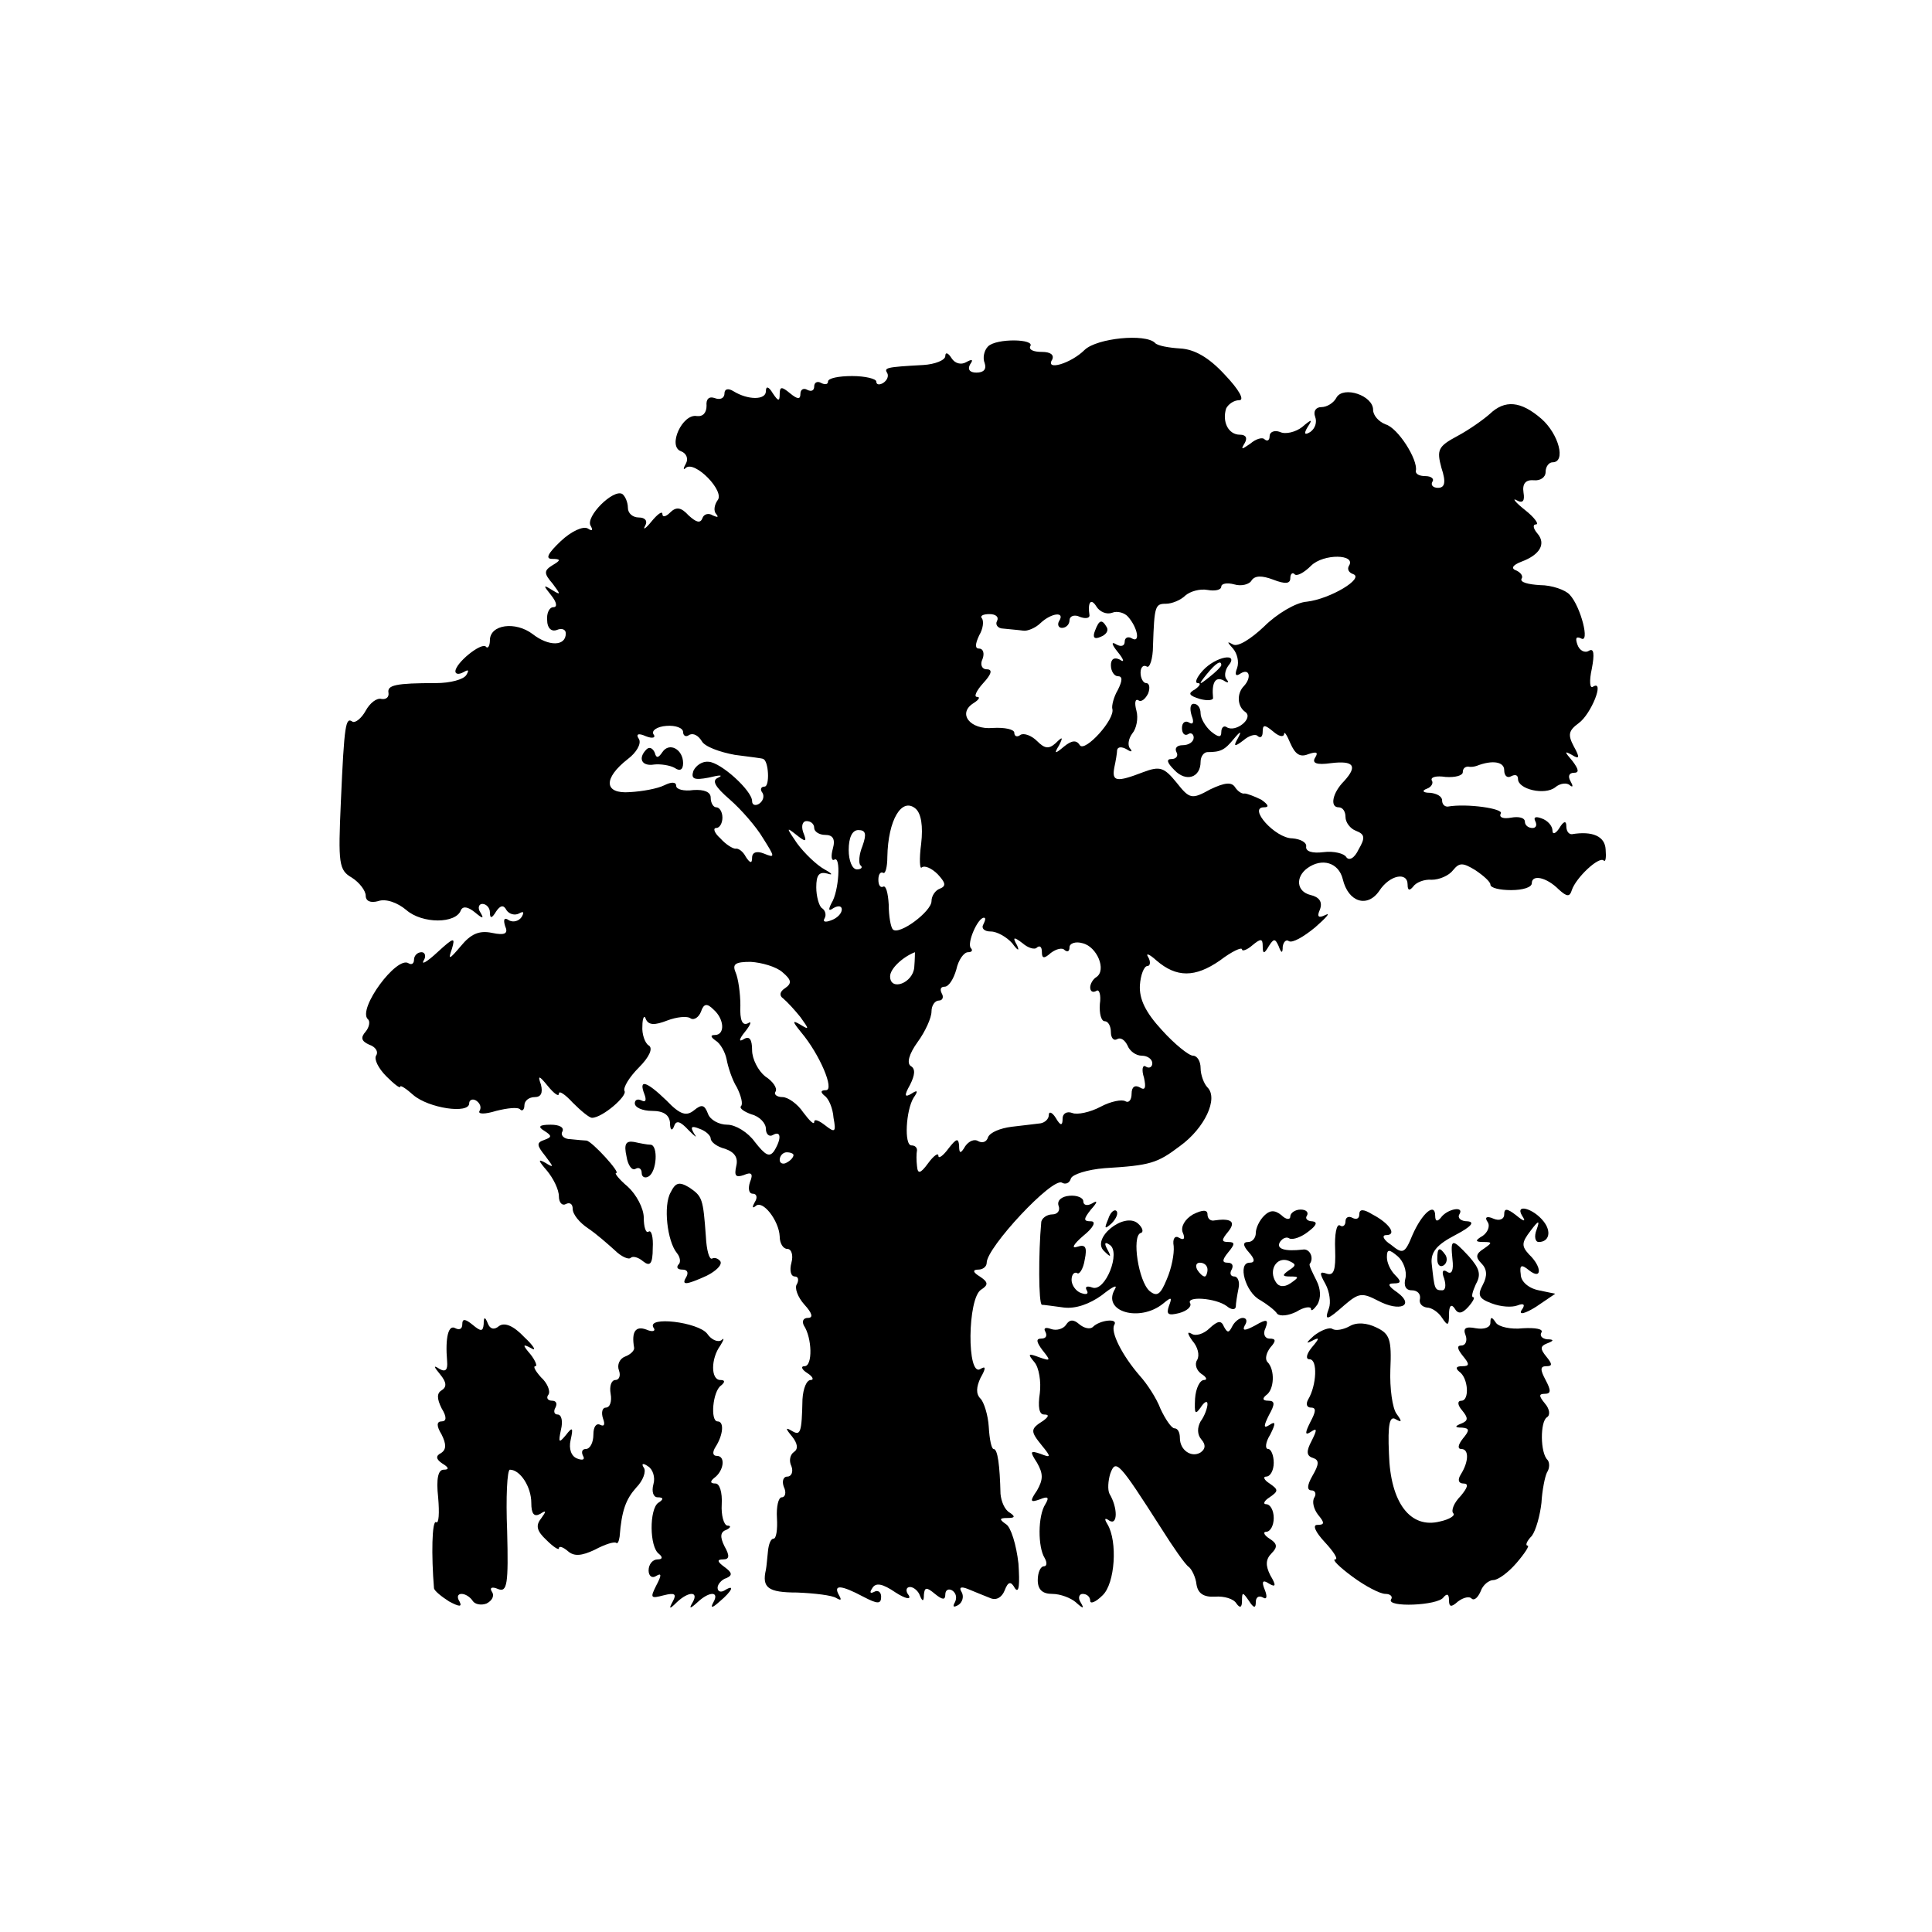 <?xml version="1.0" standalone="no"?>
<!DOCTYPE svg PUBLIC "-//W3C//DTD SVG 20010904//EN"
 "http://www.w3.org/TR/2001/REC-SVG-20010904/DTD/svg10.dtd">
<svg version="1.0" xmlns="http://www.w3.org/2000/svg"
 width="280pt" height="280pt" viewBox="0 0 280 280"
 preserveAspectRatio="xMidYMid meet">
<g transform="translate(0,280) scale(0.1,-0.1)"
fill="#000000" stroke="none">
<path d="M1432 2298 c-6 -6 -8 -17 -5 -24 3 -9 -1 -14 -12 -14 -10 0 -13 5 -9
12 5 7 3 8 -6 3 -7 -4 -16 -2 -21 6 -5 8 -9 9 -9 3 0 -6 -15 -12 -32 -13 -55
-3 -57 -4 -52 -12 2 -4 0 -10 -6 -14 -5 -3 -10 -3 -10 2 0 4 -16 8 -35 8 -19
0 -35 -3 -35 -8 0 -4 -4 -5 -10 -2 -5 3 -10 1 -10 -5 0 -6 -4 -8 -10 -5 -5 3
-10 1 -10 -6 0 -8 -4 -8 -15 1 -12 10 -15 10 -15 -1 0 -11 -2 -11 -10 1 -6 10
-10 11 -10 3 0 -13 -26 -13 -47 0 -8 5 -13 3 -13 -3 0 -7 -6 -10 -14 -7 -8 3
-13 -1 -12 -11 0 -10 -5 -16 -14 -15 -21 4 -43 -44 -23 -51 8 -3 11 -11 7 -18
-4 -7 -4 -10 0 -6 13 11 57 -34 46 -47 -5 -7 -6 -16 -2 -20 4 -5 2 -5 -5 -2
-6 4 -13 2 -15 -4 -3 -8 -9 -6 -20 4 -11 12 -18 13 -27 4 -6 -6 -11 -7 -11 -2
0 5 -7 0 -16 -11 -8 -10 -13 -13 -9 -6 4 7 0 12 -9 12 -9 0 -16 6 -16 14 0 8
-4 17 -8 20 -13 8 -54 -33 -46 -46 4 -7 2 -8 -4 -4 -7 4 -24 -4 -39 -18 -19
-18 -23 -26 -13 -26 13 0 13 -2 1 -9 -13 -8 -13 -12 0 -27 12 -16 12 -17 -1
-9 -13 8 -13 7 -1 -8 8 -10 9 -17 3 -17 -6 0 -10 -9 -9 -19 0 -11 6 -17 14
-14 7 3 13 1 13 -5 0 -19 -25 -19 -48 -1 -25 19 -62 14 -62 -9 0 -8 -3 -13 -6
-9 -7 6 -44 -24 -44 -36 0 -4 5 -5 12 -1 7 4 8 3 4 -4 -4 -7 -24 -12 -44 -12
-59 0 -71 -3 -69 -14 1 -6 -3 -10 -10 -9 -7 2 -17 -6 -23 -17 -6 -11 -15 -18
-19 -16 -10 7 -12 -2 -17 -116 -4 -90 -3 -99 16 -110 11 -7 20 -19 20 -26 0
-8 7 -11 18 -8 11 4 28 -2 41 -13 23 -20 72 -20 79 0 3 6 10 5 20 -3 12 -10
14 -10 8 0 -4 6 -2 12 3 12 6 0 11 -6 11 -12 0 -10 3 -9 9 1 6 9 11 10 15 2 4
-6 12 -8 18 -5 7 4 8 2 4 -5 -4 -6 -12 -8 -18 -5 -7 5 -9 2 -6 -8 5 -11 0 -14
-19 -10 -19 4 -31 -2 -45 -19 -17 -20 -19 -21 -13 -4 5 17 3 17 -21 -5 -15
-14 -24 -19 -20 -12 4 6 2 12 -3 12 -6 0 -11 -5 -11 -11 0 -5 -3 -8 -8 -5 -17
11 -74 -66 -59 -81 4 -3 2 -12 -3 -18 -8 -9 -6 -14 5 -19 9 -3 14 -10 10 -16
-3 -5 3 -18 15 -30 11 -11 20 -18 20 -15 0 3 9 -3 19 -12 22 -19 81 -28 81
-12 0 5 5 7 10 4 6 -4 8 -10 5 -15 -3 -5 8 -5 24 0 16 4 32 6 35 2 3 -3 6 0 6
6 0 7 7 12 15 12 9 0 12 6 9 18 -5 14 -3 14 10 -2 9 -11 16 -16 16 -11 0 5 9
-1 20 -13 12 -12 24 -22 28 -22 15 0 52 32 47 39 -2 5 7 20 21 34 15 15 21 28
14 32 -5 3 -10 16 -9 28 0 12 3 17 5 10 4 -9 13 -9 31 -2 13 5 29 7 34 3 5 -3
12 2 15 10 4 12 9 12 18 3 16 -14 17 -37 2 -37 -7 0 -6 -3 1 -8 7 -4 14 -17
16 -27 2 -11 8 -30 15 -41 6 -12 9 -24 6 -27 -3 -3 4 -8 15 -12 12 -3 21 -13
21 -21 0 -8 5 -12 10 -9 12 7 13 -5 2 -23 -7 -10 -13 -6 -28 13 -10 14 -28 25
-40 25 -12 0 -25 7 -28 16 -5 13 -9 14 -20 5 -11 -9 -20 -7 -40 14 -29 28 -41
32 -32 9 3 -8 2 -12 -4 -9 -6 3 -10 1 -10 -4 0 -6 11 -11 25 -11 17 0 25 -6
26 -17 0 -11 3 -13 6 -5 3 9 9 7 21 -6 10 -10 13 -12 8 -5 -6 10 -4 12 8 7 9
-3 16 -10 16 -14 0 -5 9 -12 21 -15 14 -5 19 -13 16 -25 -3 -14 -1 -17 11 -13
11 5 14 2 9 -10 -3 -9 -2 -17 4 -17 6 0 7 -6 3 -12 -4 -7 -4 -10 1 -6 10 10
34 -21 35 -44 0 -10 5 -18 11 -18 6 0 9 -9 6 -20 -3 -11 -1 -20 5 -20 5 0 6
-5 3 -11 -4 -5 1 -19 11 -30 11 -12 13 -19 5 -19 -7 0 -9 -5 -6 -11 12 -18 13
-59 1 -59 -6 0 -4 -5 4 -10 8 -5 10 -10 5 -10 -6 0 -11 -12 -12 -28 -1 -49 -3
-53 -15 -46 -10 6 -10 4 0 -8 8 -10 9 -18 3 -22 -6 -4 -8 -13 -4 -21 3 -8 0
-15 -6 -15 -6 0 -8 -7 -5 -15 4 -8 2 -15 -3 -15 -5 0 -8 -14 -7 -30 1 -17 -1
-30 -5 -30 -4 0 -7 -8 -8 -18 -1 -9 -2 -22 -3 -27 -6 -26 3 -33 45 -33 25 -1
51 -4 57 -8 7 -4 8 -3 4 4 -9 16 3 15 35 -2 21 -11 26 -11 26 0 0 7 -5 10 -10
7 -6 -3 -7 -1 -3 5 5 9 15 7 34 -6 14 -9 23 -11 19 -4 -5 6 -4 12 2 12 5 0 12
-6 14 -12 4 -10 6 -9 6 1 1 11 4 11 16 1 11 -9 15 -9 15 -1 0 7 5 9 10 6 6 -4
7 -11 4 -17 -4 -7 -2 -8 5 -4 6 4 8 12 5 18 -5 8 -1 9 9 5 10 -4 24 -10 32
-13 9 -4 17 1 21 11 5 13 9 14 15 3 6 -8 7 6 5 36 -3 27 -11 53 -18 57 -10 7
-10 9 2 9 11 0 12 2 3 8 -7 4 -12 16 -13 27 -1 41 -4 65 -10 65 -3 0 -6 14 -7
32 -1 17 -7 36 -12 41 -7 7 -6 17 0 30 8 14 8 18 0 13 -20 -13 -19 103 1 115
11 7 10 11 -2 19 -10 6 -11 10 -2 10 6 0 12 4 12 10 0 22 95 124 109 116 5 -3
11 -1 13 6 2 6 24 13 49 15 66 4 76 7 109 32 36 26 56 69 40 85 -5 5 -10 18
-10 28 0 10 -5 18 -11 18 -6 0 -27 17 -45 37 -24 26 -33 45 -32 65 1 15 6 28
11 28 4 0 5 6 1 13 -4 6 1 5 12 -5 29 -25 56 -25 92 0 17 13 32 20 32 16 0 -3
7 -1 15 6 12 10 15 10 15 -1 0 -12 2 -12 9 0 7 11 9 11 14 0 4 -11 6 -11 6 -1
1 7 5 11 9 8 5 -3 21 6 38 20 16 14 23 22 15 18 -10 -5 -13 -3 -8 8 4 11 -1
18 -14 21 -20 5 -22 26 -4 39 21 15 45 8 51 -16 8 -34 36 -42 53 -17 15 23 41
28 41 9 0 -9 3 -9 8 -3 4 6 16 11 27 10 11 0 25 6 31 14 9 11 14 11 32 0 12
-8 22 -17 22 -21 0 -5 14 -8 30 -8 17 0 30 4 30 10 0 13 21 9 39 -9 12 -11 16
-11 19 -1 6 18 39 49 46 43 3 -3 4 4 3 16 -1 19 -19 27 -49 22 -5 0 -8 5 -8
12 0 8 -4 7 -10 -3 -5 -8 -10 -10 -10 -4 0 7 -7 15 -16 18 -8 3 -12 2 -9 -4 3
-6 1 -10 -4 -10 -6 0 -11 4 -11 9 0 6 -9 8 -20 6 -11 -2 -18 0 -15 6 5 7 -49
15 -77 10 -5 0 -8 4 -8 9 0 6 -8 10 -17 11 -11 0 -13 3 -5 6 6 2 10 8 7 12 -2
5 7 7 20 5 14 -1 25 2 25 7 0 5 3 8 8 8 4 -1 9 0 12 1 23 9 40 6 40 -6 0 -9 5
-12 10 -9 6 3 10 2 10 -4 0 -15 39 -24 54 -12 7 6 17 7 21 3 5 -4 5 -1 1 6 -4
7 -2 12 5 12 8 0 7 5 -2 17 -12 14 -12 15 -1 9 11 -7 12 -4 3 12 -9 17 -8 23
7 34 18 13 38 63 21 53 -5 -4 -6 8 -2 26 4 21 3 30 -4 26 -6 -4 -14 0 -17 9
-3 9 -2 12 5 9 14 -9 0 46 -16 63 -6 7 -26 14 -43 14 -17 1 -29 4 -27 9 3 4
-1 9 -7 12 -9 3 -6 8 7 13 27 10 36 26 23 41 -6 7 -7 13 -2 13 5 0 -2 10 -16
21 -14 11 -19 18 -12 14 9 -5 12 -1 10 11 -2 13 3 19 15 18 9 -1 17 4 17 12 0
8 5 14 10 14 20 0 9 41 -16 63 -30 26 -53 28 -75 7 -9 -8 -30 -23 -47 -32 -28
-15 -30 -20 -23 -46 7 -21 5 -29 -5 -29 -7 0 -11 4 -8 9 3 4 -2 8 -10 8 -9 0
-15 3 -14 8 3 16 -26 62 -44 67 -10 4 -18 13 -18 21 0 21 -43 35 -53 18 -4 -8
-14 -14 -22 -14 -8 0 -12 -6 -9 -14 3 -8 0 -17 -7 -22 -8 -5 -10 -3 -4 7 8 12
6 12 -8 0 -9 -7 -24 -11 -32 -7 -8 3 -15 0 -15 -6 0 -6 -3 -8 -7 -5 -3 4 -13
1 -21 -6 -13 -9 -14 -9 -8 1 4 7 2 12 -7 12 -17 0 -26 19 -20 38 3 6 11 12 19
12 8 0 0 15 -21 37 -23 25 -44 37 -65 38 -16 1 -33 4 -36 8 -14 14 -84 7 -102
-10 -20 -20 -58 -31 -47 -14 3 7 -3 11 -15 11 -12 0 -19 3 -17 8 8 11 -49 12
-61 0z m523 -318 c-3 -5 0 -10 6 -12 17 -6 -33 -36 -67 -40 -16 -1 -44 -18
-62 -36 -19 -18 -38 -30 -45 -26 -9 5 -9 4 0 -6 6 -7 9 -19 6 -28 -4 -10 -2
-13 5 -8 13 8 16 -6 5 -18 -11 -11 -10 -30 2 -38 12 -9 -14 -30 -27 -22 -4 3
-8 0 -8 -7 0 -8 -4 -8 -15 1 -8 7 -15 19 -15 26 0 8 -4 14 -10 14 -5 0 -6 -7
-3 -17 4 -10 2 -14 -4 -10 -5 3 -10 0 -10 -8 0 -8 4 -12 9 -9 4 3 8 0 8 -5 0
-6 -7 -11 -16 -11 -8 0 -12 -4 -9 -10 3 -5 0 -10 -7 -10 -8 0 -7 -5 4 -16 17
-18 38 -11 38 12 0 8 5 14 10 14 19 0 25 3 38 19 10 12 12 12 6 1 -7 -12 -5
-13 8 -3 8 7 18 10 21 6 4 -3 7 -1 7 7 0 10 3 10 15 0 8 -7 15 -9 16 -4 0 5 4
-1 9 -13 7 -16 14 -21 26 -16 12 4 15 3 10 -5 -5 -8 2 -11 23 -8 33 4 39 -4
19 -26 -17 -17 -21 -38 -8 -38 6 0 10 -6 10 -14 0 -8 7 -17 15 -20 13 -5 14
-10 4 -27 -6 -13 -14 -17 -18 -11 -3 5 -18 9 -33 7 -16 -2 -26 1 -25 8 1 6 -8
11 -20 12 -25 0 -65 45 -41 45 8 0 6 4 -4 11 -10 5 -21 9 -24 9 -4 -1 -10 3
-14 9 -5 8 -15 7 -36 -3 -27 -15 -30 -14 -49 10 -18 22 -24 24 -48 15 -39 -15
-46 -14 -42 7 2 9 4 21 4 25 1 5 7 5 14 1 6 -4 9 -4 5 1 -4 4 -3 14 3 22 6 7
9 22 6 33 -3 11 -2 18 3 15 4 -3 10 2 14 10 3 8 2 15 -3 15 -4 0 -8 7 -8 15 0
8 4 12 9 9 4 -3 9 11 9 30 2 58 3 61 19 61 8 0 21 5 28 12 7 6 21 10 32 8 11
-2 20 0 20 5 0 4 8 6 19 3 10 -3 22 0 25 6 5 7 15 7 31 1 18 -7 25 -6 25 2 0
6 3 9 6 6 3 -4 14 2 24 12 18 18 66 17 55 0z m-343 -68 c7 3 18 0 23 -6 14
-16 18 -39 5 -31 -5 3 -10 1 -10 -5 0 -6 -5 -8 -12 -4 -8 5 -7 0 2 -11 9 -11
10 -16 3 -11 -8 4 -13 1 -13 -8 0 -9 5 -16 10 -16 7 0 7 -6 0 -20 -6 -10 -9
-23 -8 -27 5 -15 -40 -64 -47 -53 -5 8 -12 7 -23 -2 -13 -11 -15 -11 -7 2 6
12 5 13 -5 3 -10 -9 -16 -8 -27 3 -8 8 -19 12 -24 9 -5 -4 -9 -2 -9 3 0 5 -14
8 -31 7 -33 -3 -52 21 -28 36 8 5 10 9 5 9 -5 0 -1 9 9 20 12 13 14 20 5 20
-7 0 -10 7 -6 15 3 8 1 15 -5 15 -6 0 -6 6 0 19 6 10 7 21 4 25 -3 3 1 6 11 6
9 0 14 -4 11 -10 -3 -5 1 -11 9 -11 9 -1 22 -2 29 -3 6 -1 18 4 25 11 16 15
36 17 27 3 -3 -5 -1 -10 4 -10 6 0 11 5 11 11 0 6 7 9 15 5 8 -3 14 -2 14 2
-3 19 2 26 10 13 5 -8 15 -12 23 -9z m-622 -173 c0 -5 4 -8 9 -4 6 3 13 -1 18
-9 4 -8 26 -16 48 -20 22 -3 41 -5 41 -6 8 -2 10 -40 2 -40 -5 0 -7 -4 -3 -9
3 -5 1 -12 -5 -16 -5 -3 -10 -2 -10 4 0 15 -45 56 -63 57 -9 1 -18 -5 -22 -13
-4 -12 1 -14 22 -10 16 4 22 4 14 0 -10 -4 -5 -13 17 -32 16 -14 38 -39 48
-56 17 -27 18 -29 1 -22 -10 4 -17 2 -17 -6 0 -9 -3 -8 -9 1 -4 8 -11 13 -15
12 -4 0 -14 6 -22 15 -9 8 -11 15 -6 15 5 0 9 7 9 15 0 8 -4 15 -9 15 -4 0 -8
6 -8 14 0 8 -9 12 -25 11 -14 -2 -25 1 -25 6 0 6 -7 6 -17 1 -10 -5 -32 -9
-50 -10 -38 -3 -39 20 -3 48 12 9 20 22 16 29 -5 7 -1 9 10 4 10 -4 15 -2 11
3 -3 5 5 11 19 12 13 1 24 -3 24 -9z m345 -162 c-3 -22 -2 -38 1 -34 4 3 14
-1 23 -10 11 -12 13 -17 3 -21 -6 -2 -12 -10 -12 -18 0 -15 -47 -50 -56 -41
-3 3 -6 19 -6 36 -1 17 -4 28 -8 26 -4 -2 -7 2 -7 10 0 8 3 12 7 10 3 -2 6 8
6 23 1 54 21 87 41 70 8 -7 11 -25 8 -51z m-155 23 c0 -5 7 -10 16 -10 11 0
15 -6 11 -20 -3 -11 -2 -18 2 -16 10 7 7 -46 -4 -63 -5 -10 -4 -12 3 -7 7 4
12 3 12 -2 0 -6 -7 -13 -16 -16 -8 -3 -12 -2 -9 3 3 5 1 12 -4 15 -4 3 -8 17
-8 30 0 18 4 23 16 20 9 -3 7 0 -4 6 -11 6 -29 23 -40 38 -15 22 -16 24 -2 13
15 -12 17 -12 11 3 -3 9 -1 16 5 16 6 0 11 -4 11 -10z m70 -26 c-5 -12 -6 -25
-3 -28 4 -3 1 -6 -5 -6 -7 0 -12 13 -12 28 0 18 5 29 14 29 11 0 12 -6 6 -23z
m175 -114 c-3 -5 1 -10 11 -10 9 0 23 -8 31 -17 8 -11 11 -12 7 -3 -7 12 -5
13 8 3 8 -7 18 -10 21 -6 4 3 7 1 7 -7 0 -9 3 -10 13 -1 8 6 17 8 20 4 4 -3 7
-2 7 4 0 6 9 9 19 6 21 -5 35 -39 20 -49 -5 -3 -9 -10 -9 -15 0 -6 4 -8 9 -5
4 3 7 -6 5 -19 -1 -14 2 -25 7 -25 5 0 9 -7 9 -16 0 -8 4 -13 9 -10 5 3 11 -1
15 -9 3 -8 12 -15 21 -15 8 0 15 -5 15 -11 0 -5 -4 -8 -9 -5 -5 4 -7 -4 -3
-16 3 -14 2 -19 -6 -14 -7 4 -12 1 -12 -9 0 -9 -4 -14 -9 -11 -5 3 -21 0 -36
-8 -15 -8 -34 -12 -41 -9 -8 3 -14 -1 -14 -8 0 -11 -3 -11 -10 1 -5 8 -10 10
-10 4 0 -6 -6 -11 -12 -12 -7 -1 -26 -3 -42 -5 -16 -2 -31 -8 -34 -15 -2 -7
-8 -9 -14 -6 -6 4 -14 0 -19 -7 -7 -12 -9 -11 -9 1 -1 11 -4 10 -15 -4 -8 -11
-15 -16 -15 -11 0 5 -7 0 -15 -11 -11 -15 -15 -16 -16 -4 -1 8 -1 18 0 23 0 4
-3 7 -8 7 -11 0 -8 51 3 69 7 10 6 12 -3 6 -10 -6 -11 -3 -2 13 7 14 8 23 1
27 -6 4 -3 17 10 35 11 15 20 35 20 44 0 9 5 16 11 16 5 0 7 5 4 10 -3 6 -2
10 4 10 6 0 13 11 17 25 3 14 11 25 17 25 6 0 7 3 4 6 -6 7 10 44 19 44 3 0 2
-4 -1 -10z m-100 -62 c-2 -23 -35 -35 -35 -13 0 11 18 28 36 35 0 0 0 -10 -1
-22z m-191 -7 c13 -11 14 -16 4 -23 -8 -5 -9 -11 -3 -15 6 -5 17 -17 25 -27
13 -18 13 -19 0 -11 -12 7 -12 5 1 -11 27 -32 49 -84 36 -84 -8 0 -8 -3 -2 -8
6 -4 12 -18 13 -32 4 -21 2 -22 -12 -11 -9 7 -16 10 -16 5 0 -5 -7 2 -16 14
-8 12 -22 22 -30 22 -8 0 -13 4 -10 8 3 5 -4 15 -15 22 -10 8 -19 25 -19 38 0
16 -4 21 -12 16 -8 -5 -7 0 2 11 8 10 10 16 4 12 -8 -4 -12 4 -11 26 0 17 -3
39 -7 48 -5 12 0 15 22 15 16 -1 37 -7 46 -15z m16 -265 c0 -3 -4 -8 -10 -11
-5 -3 -10 -1 -10 4 0 6 5 11 10 11 6 0 10 -2 10 -4z"/>
<path d="M1743 1828 c-9 -10 -12 -18 -7 -18 5 0 3 -4 -4 -9 -11 -6 -9 -9 7
-14 11 -3 20 -2 19 2 -2 21 3 31 15 25 6 -4 9 -4 5 1 -4 4 -3 13 2 20 17 20
-18 14 -37 -7z m27 8 c0 -2 -8 -10 -17 -17 -16 -13 -17 -12 -4 4 13 16 21 21
21 13z"/>
<path d="M1587 1886 c-4 -10 -1 -13 8 -9 8 3 12 9 9 14 -7 12 -11 11 -17 -5z"/>
<path d="M937 1714 c-13 -13 -7 -25 11 -22 9 1 23 -1 30 -5 7 -5 12 -3 12 7 0
20 -20 31 -30 16 -6 -9 -9 -9 -11 -1 -3 7 -8 9 -12 5z"/>
<path d="M789 1161 c11 -7 11 -9 0 -13 -12 -4 -11 -8 1 -23 13 -17 13 -18 0
-10 -11 6 -10 3 3 -12 9 -11 17 -27 17 -37 0 -9 5 -14 10 -11 6 3 10 0 10 -7
0 -8 10 -20 22 -28 12 -8 29 -23 39 -32 9 -9 20 -14 23 -11 3 3 11 1 18 -5 10
-8 14 -4 14 19 1 16 -2 27 -6 24 -4 -3 -7 7 -7 20 0 14 -11 34 -23 45 -13 11
-20 20 -17 20 7 0 -35 46 -43 47 -3 0 -13 1 -23 2 -10 0 -15 6 -12 11 3 6 -4
10 -17 10 -17 0 -19 -3 -9 -9z"/>
<path d="M908 1124 c2 -13 8 -21 13 -18 5 3 9 0 9 -6 0 -6 5 -8 10 -5 12 7 14
45 3 46 -5 0 -15 2 -24 4 -12 2 -15 -3 -11 -21z"/>
<path d="M972 1072 c-11 -19 -5 -71 9 -88 5 -6 6 -14 2 -17 -3 -4 -1 -7 6 -7
7 0 9 -4 6 -10 -8 -13 -2 -13 29 1 14 7 23 16 20 21 -3 4 -8 6 -12 4 -4 -2 -8
12 -9 32 -4 55 -5 58 -24 71 -15 9 -20 7 -27 -7z"/>
<path d="M1534 1053 c3 -7 -1 -13 -9 -13 -8 0 -16 -6 -16 -12 -4 -43 -4 -118
1 -119 3 0 17 -2 32 -4 17 -2 37 5 55 18 15 12 23 16 19 9 -20 -33 36 -49 70
-21 12 10 13 9 8 -4 -4 -12 -1 -14 15 -10 11 3 18 9 16 14 -7 11 37 8 53 -4 6
-5 12 -6 13 -1 0 5 2 17 4 27 2 9 -1 17 -6 17 -6 0 -7 5 -4 10 3 6 1 10 -6 10
-8 0 -8 4 1 15 10 12 10 15 0 15 -10 0 -10 3 0 15 12 15 4 20 -22 16 -5 0 -8
4 -8 9 0 7 -7 7 -21 0 -12 -7 -18 -18 -15 -26 4 -9 2 -12 -5 -8 -6 4 -10 -1
-8 -12 1 -11 -3 -32 -10 -48 -9 -22 -14 -26 -25 -17 -16 14 -26 79 -13 84 5 1
3 8 -4 14 -20 17 -68 -22 -49 -40 10 -10 11 -9 5 2 -5 9 -4 12 3 7 17 -10 -6
-69 -25 -62 -8 3 -11 1 -8 -4 3 -5 0 -7 -8 -4 -7 2 -14 11 -14 19 0 8 4 12 8
10 3 -3 9 6 11 19 4 19 1 23 -11 19 -9 -3 -5 4 9 16 15 12 19 21 11 21 -11 0
-11 3 0 17 10 11 10 14 2 9 -7 -4 -13 -3 -13 3 0 5 -9 9 -20 8 -12 -1 -18 -7
-16 -14z m216 -93 c0 -5 -2 -10 -4 -10 -3 0 -8 5 -11 10 -3 6 -1 10 4 10 6 0
11 -4 11 -10z"/>
<path d="M1606 1033 c-6 -14 -5 -15 5 -6 7 7 10 15 7 18 -3 3 -9 -2 -12 -12z"/>
<path d="M1832 1038 c-7 -7 -12 -18 -12 -25 0 -7 -5 -13 -11 -13 -8 0 -8 -5 1
-15 9 -10 9 -15 1 -15 -18 0 -6 -43 15 -54 10 -6 22 -15 25 -20 4 -4 16 -3 28
3 11 7 21 8 21 4 0 -4 4 -1 9 6 6 10 5 23 -1 35 -6 12 -11 22 -10 24 7 9 0 23
-10 21 -26 -3 -39 1 -33 11 4 6 10 8 14 5 5 -2 17 2 27 10 12 9 14 14 6 15 -7
0 -11 4 -8 8 3 5 -1 9 -9 9 -8 0 -15 -5 -15 -10 0 -5 -6 -5 -13 2 -10 8 -17 7
-25 -1z m36 -79 c-10 -7 -10 -9 2 -9 13 0 13 -1 0 -10 -9 -6 -17 -5 -21 2 -11
17 1 37 18 31 12 -5 12 -7 1 -14z"/>
<path d="M1970 1040 c0 -6 -4 -8 -10 -5 -5 3 -10 1 -10 -5 0 -6 -4 -9 -8 -6
-5 3 -8 -13 -7 -35 1 -30 -2 -38 -12 -35 -11 4 -11 1 -2 -15 6 -11 8 -27 5
-35 -7 -19 -3 -18 23 5 20 17 25 18 48 6 32 -17 54 -7 28 12 -13 9 -15 13 -5
13 11 0 11 3 2 12 -7 7 -12 18 -12 26 0 12 3 12 16 1 8 -7 13 -21 11 -31 -3
-11 0 -18 9 -18 8 0 13 -5 12 -12 -2 -7 3 -12 10 -13 7 0 17 -7 22 -15 8 -12
10 -12 10 5 0 12 3 16 8 9 5 -9 11 -8 20 2 7 8 10 14 7 14 -3 0 -1 8 4 19 8
14 5 23 -10 40 -25 27 -27 26 -24 -4 2 -16 -1 -23 -8 -18 -6 4 -8 0 -4 -10 3
-10 2 -17 -3 -17 -11 0 -11 2 -15 38 -2 17 7 28 34 42 23 12 29 19 18 20 -10
0 -15 5 -12 10 8 13 -18 8 -27 -5 -5 -6 -8 -5 -8 3 0 20 -19 4 -33 -28 -11
-27 -14 -28 -31 -14 -11 7 -14 14 -7 14 16 0 5 17 -20 30 -13 8 -19 8 -19 0z"/>
<path d="M2180 1040 c0 -7 -7 -10 -16 -6 -9 4 -13 2 -8 -5 4 -6 0 -15 -7 -20
-12 -7 -11 -9 1 -9 13 0 13 -1 0 -10 -11 -7 -12 -12 -3 -21 8 -8 9 -18 2 -31
-8 -15 -6 -20 13 -27 13 -5 29 -6 37 -3 10 4 12 1 6 -7 -4 -7 5 -5 21 5 l28
19 -24 5 c-15 3 -26 13 -26 23 -2 14 1 15 12 6 19 -15 19 5 0 23 -11 12 -11
17 2 34 12 16 14 16 9 2 -4 -10 -2 -18 3 -18 15 0 19 15 7 30 -15 19 -42 26
-31 8 6 -9 3 -9 -9 1 -13 10 -17 10 -17 1z"/>
<path d="M2083 975 c0 -8 4 -12 9 -9 5 3 6 10 3 15 -9 13 -12 11 -12 -6z"/>
<path d="M670 881 c0 -7 -4 -9 -10 -6 -10 6 -15 -13 -12 -48 1 -12 -2 -16 -11
-11 -9 6 -9 4 1 -8 9 -11 10 -18 2 -23 -7 -4 -7 -12 0 -26 8 -13 7 -19 0 -19
-7 0 -8 -6 0 -19 7 -14 7 -22 -1 -27 -8 -4 -7 -9 2 -15 10 -6 10 -9 2 -9 -8 0
-11 -13 -8 -40 2 -23 1 -39 -3 -36 -6 3 -7 -48 -3 -96 1 -4 11 -12 22 -19 15
-8 19 -8 15 0 -4 6 -3 11 3 11 5 0 12 -4 16 -10 3 -5 12 -7 20 -4 8 4 12 11 8
17 -4 6 0 8 9 4 13 -5 15 7 13 84 -2 49 0 89 4 89 15 0 31 -25 31 -48 0 -16 4
-21 13 -16 9 6 9 4 1 -7 -8 -10 -6 -18 8 -31 10 -10 18 -15 18 -12 0 4 6 2 13
-4 9 -8 20 -7 39 2 15 8 28 12 31 10 2 -2 4 2 5 9 3 38 9 54 24 71 10 10 15
24 11 29 -4 6 -1 7 6 2 7 -4 11 -16 8 -26 -3 -11 0 -19 6 -19 9 0 9 -3 1 -8
-13 -9 -13 -64 1 -74 6 -5 5 -8 -2 -8 -7 0 -13 -7 -13 -16 0 -8 5 -12 11 -8 8
5 8 1 0 -14 -9 -18 -8 -19 11 -14 16 4 19 2 13 -9 -6 -11 -5 -12 6 -1 17 16
32 16 23 0 -6 -10 -4 -10 7 0 17 16 32 16 23 0 -5 -9 -2 -9 9 1 18 15 23 26 7
16 -5 -3 -10 -2 -10 4 0 5 6 12 13 14 9 4 8 8 -3 16 -11 8 -11 11 -2 11 9 0
10 5 2 19 -7 14 -6 21 3 24 6 3 7 6 1 6 -5 1 -9 15 -8 31 1 17 -3 30 -9 30 -8
0 -8 3 -2 8 14 10 17 32 4 32 -6 0 -7 5 -2 13 11 17 13 37 3 37 -11 0 -7 44 5
52 6 5 6 8 -1 8 -14 0 -14 31 0 50 5 8 6 12 2 8 -5 -4 -15 0 -21 9 -13 17 -88
26 -78 9 4 -5 -1 -7 -10 -3 -16 6 -22 -3 -18 -26 1 -4 -5 -10 -13 -13 -8 -3
-12 -12 -9 -20 3 -8 0 -14 -5 -14 -6 0 -9 -9 -7 -20 2 -11 -1 -20 -7 -20 -5 0
-7 -7 -4 -16 3 -8 2 -12 -4 -9 -6 3 -10 -3 -10 -14 0 -12 -5 -21 -11 -21 -5 0
-7 -4 -4 -10 3 -5 0 -7 -8 -4 -9 3 -13 14 -10 27 4 18 3 20 -7 7 -10 -12 -11
-11 -7 8 3 12 1 22 -5 22 -5 0 -6 5 -3 10 3 6 1 10 -5 10 -6 0 -9 4 -5 9 3 5
-2 17 -11 25 -8 9 -12 16 -8 16 3 0 0 8 -7 17 -12 14 -12 16 1 9 8 -5 4 3 -10
16 -16 17 -29 22 -37 16 -7 -6 -13 -4 -16 4 -4 10 -6 10 -6 -1 -1 -11 -4 -11
-16 -1 -11 9 -15 9 -15 1z"/>
<path d="M1545 880 c-4 -6 -14 -9 -22 -6 -8 3 -11 1 -8 -4 3 -6 1 -10 -6 -10
-8 0 -7 -5 2 -17 12 -15 12 -16 -5 -10 -16 6 -17 5 -7 -7 7 -8 10 -29 8 -45
-3 -20 -1 -31 6 -31 8 0 7 -3 -1 -9 -19 -12 -19 -15 -2 -36 14 -17 13 -18 -2
-12 -15 5 -16 4 -5 -13 9 -16 9 -24 0 -40 -11 -16 -10 -18 4 -13 12 5 14 3 8
-7 -11 -17 -11 -62 -1 -78 4 -7 3 -12 -1 -12 -5 0 -9 -9 -9 -20 0 -14 7 -20
21 -20 12 0 27 -6 34 -12 11 -10 13 -10 7 0 -4 6 -2 12 3 12 6 0 11 -4 11 -10
0 -5 8 -2 18 8 18 17 22 78 7 103 -5 8 -4 10 3 5 12 -7 12 19 0 39 -3 6 -2 19
1 29 8 22 12 18 74 -79 17 -27 35 -53 40 -56 4 -3 10 -15 11 -25 2 -13 10 -19
27 -18 13 1 27 -3 31 -10 5 -7 8 -6 8 4 0 13 1 13 10 0 7 -11 10 -11 10 -2 0
7 4 10 10 7 6 -4 7 1 3 11 -5 12 -3 15 6 9 10 -6 11 -3 2 12 -7 14 -7 23 2 32
9 9 8 14 -3 21 -8 5 -10 10 -5 10 6 0 11 9 11 20 0 11 -5 20 -11 20 -5 0 -3 5
5 10 13 9 13 11 0 20 -8 5 -10 10 -5 10 6 0 11 9 11 20 0 11 -4 20 -8 20 -5 0
-4 10 3 21 8 16 8 20 -1 14 -9 -6 -9 -2 -1 14 9 16 9 21 -1 21 -8 0 -9 3 -3 8
12 8 13 37 2 48 -4 4 -2 13 4 21 9 10 8 13 -1 13 -7 0 -10 7 -6 15 5 13 2 14
-15 4 -15 -8 -19 -8 -15 0 4 6 3 11 -3 11 -5 0 -12 -6 -15 -12 -5 -10 -7 -10
-12 -1 -4 10 -9 9 -21 -2 -8 -8 -20 -12 -26 -8 -7 4 -6 0 1 -10 8 -9 11 -21 7
-28 -4 -6 -1 -15 6 -20 8 -5 9 -9 4 -9 -6 0 -12 -12 -13 -27 -1 -22 0 -24 8
-13 5 8 10 11 10 5 0 -5 -4 -17 -10 -25 -5 -9 -5 -19 1 -26 7 -8 6 -14 -1 -19
-13 -8 -30 3 -30 21 0 8 -3 14 -8 14 -4 0 -13 13 -20 28 -6 16 -20 37 -30 48
-26 30 -43 64 -37 74 6 10 -21 7 -31 -3 -4 -4 -13 -2 -20 4 -8 7 -14 7 -19 -1z"/>
<path d="M1956 878 c-9 -5 -20 -7 -25 -4 -4 3 -17 -2 -27 -10 -10 -9 -12 -12
-4 -8 13 7 13 5 1 -9 -8 -10 -9 -17 -3 -17 12 0 10 -38 -2 -58 -4 -7 -2 -12 4
-12 8 0 7 -6 -1 -21 -8 -16 -8 -20 1 -14 9 6 9 3 1 -13 -8 -15 -8 -22 2 -25 9
-3 9 -9 -1 -26 -8 -14 -8 -21 -1 -21 5 0 7 -5 4 -10 -4 -6 -1 -17 5 -25 10
-12 10 -15 -1 -15 -7 0 -3 -10 11 -25 13 -14 20 -25 15 -25 -5 0 6 -11 25 -25
19 -14 40 -25 48 -25 7 0 11 -4 8 -8 -7 -12 68 -9 76 3 5 6 8 5 8 -4 0 -10 3
-11 13 -2 8 6 17 8 20 4 4 -3 9 2 13 11 3 9 12 16 18 16 7 0 22 11 34 25 12
14 19 25 16 25 -4 0 -1 7 6 14 6 8 12 30 14 48 1 18 5 38 8 44 4 6 4 14 1 18
-11 10 -11 56 -1 62 5 3 4 12 -3 20 -9 11 -9 14 0 14 9 0 9 5 1 20 -8 15 -8
20 1 20 9 0 9 3 0 14 -9 11 -9 15 1 19 11 4 10 6 0 6 -7 1 -11 5 -8 10 3 5 -9
7 -27 6 -17 -2 -35 2 -39 8 -6 9 -8 9 -8 0 0 -7 -9 -10 -21 -8 -15 3 -19 0
-15 -10 3 -8 0 -15 -6 -15 -7 0 -6 -5 2 -15 10 -12 10 -15 -1 -15 -9 0 -10 -3
-4 -8 13 -9 15 -42 3 -42 -6 0 -6 -6 1 -14 9 -11 9 -15 -1 -19 -10 -4 -10 -6
1 -6 11 -1 11 -4 1 -16 -7 -9 -8 -15 -2 -15 11 0 11 -18 -1 -37 -5 -8 -3 -13
4 -13 8 0 6 -6 -4 -18 -10 -10 -14 -21 -11 -25 4 -3 -5 -9 -19 -12 -43 -11
-72 27 -74 98 -2 43 1 56 10 50 9 -5 9 -3 1 8 -6 8 -10 37 -9 64 2 44 -1 52
-20 61 -14 7 -29 8 -39 2z"/>
</g>
</svg>
